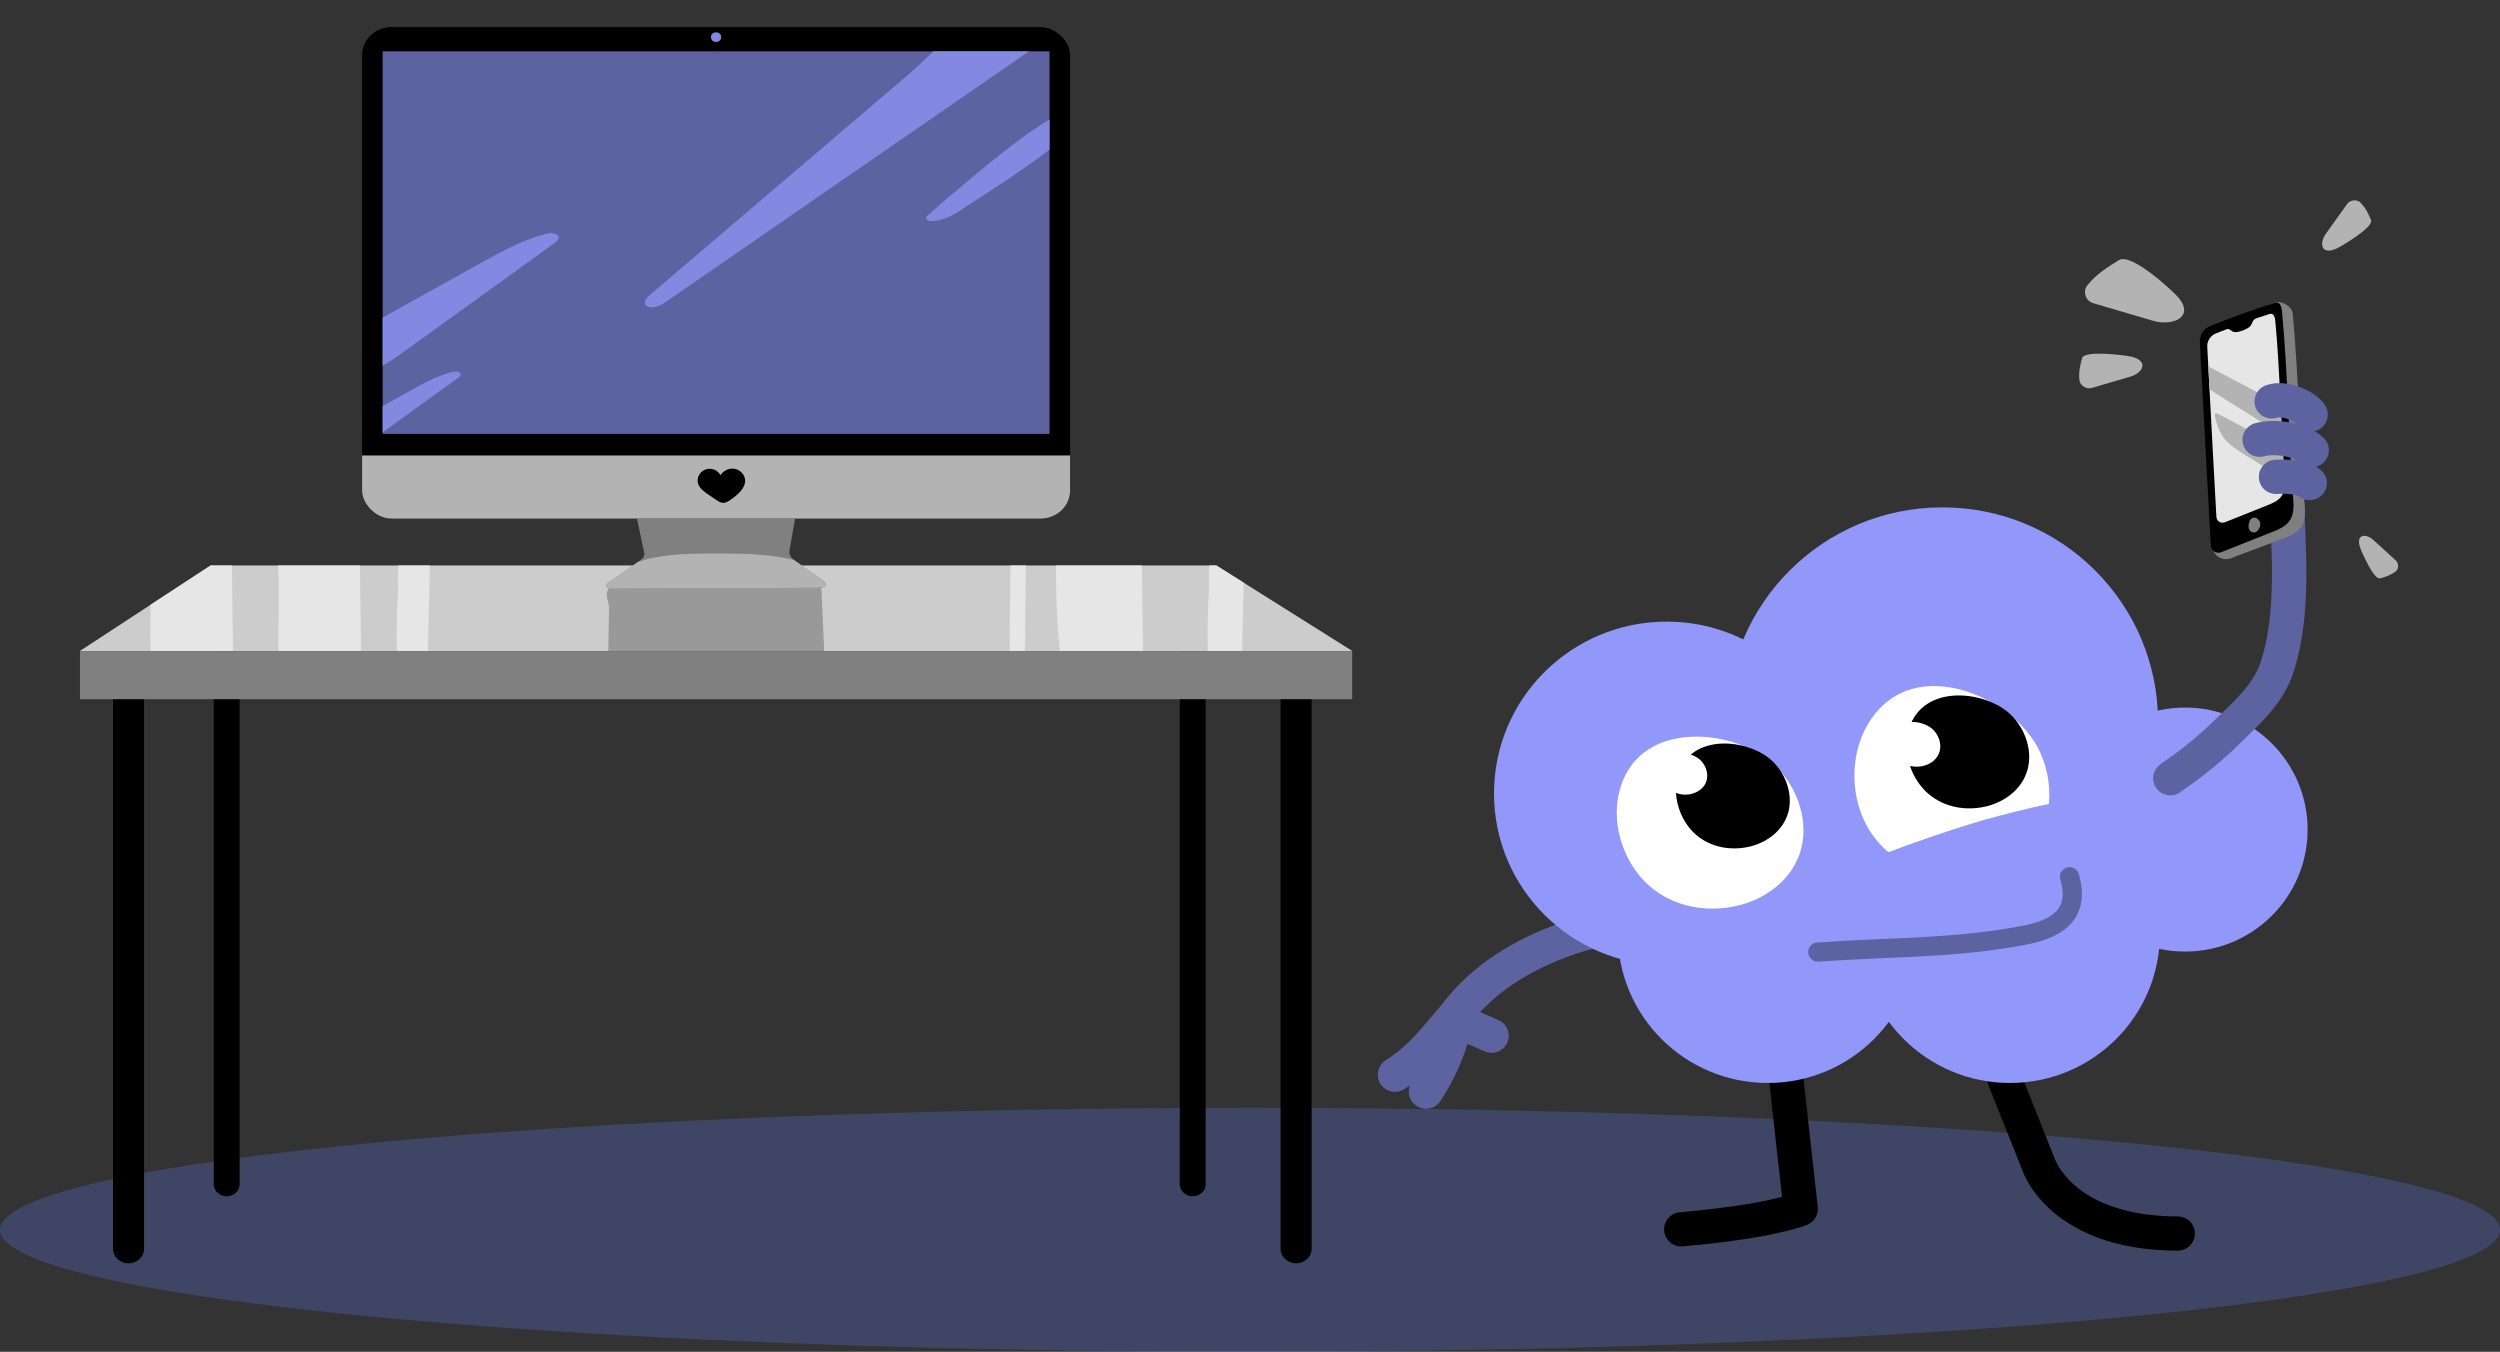 <?xml version="1.0" encoding="utf-8"?>
<svg viewBox="2.9 37.694 725.058 392.056" xmlns="http://www.w3.org/2000/svg">
  <rect x="2.9" y="37.694" width="725.058" height="392.056" fill="#333333" stroke="none"/>
  <defs>
    <clipPath id="clippath-1">
      <path class="cls-4" d="M659.13,201.89c-2.77-36.67-3.22-76.31-6.65-112.88-.29-3.14-.83-7.77-5.61-5.52-2.15,.64-4.99,1.57-8.19,2.67-2.02,.72-2.65,2.22-2.95,2.99s-.63,1.52-1.1,2.18c-1.38,1.97-3.75,2.93-6,3.79-2.61,1-5.79,1.94-8.01,.24-.7-.54-2.46-2.03-3.86-1.06-2.2,.86-5.71,2.14-7.67,2.96-3.9,1.64-6.36,5.57-6.15,9.82,1.39,27.78,6.64,124.24,6.64,124.24,.23,3.05,3.33,5,6.15,3.87l30.72-12.33c4-1.61,8.24-3.4,10.64-7.01,2.65-3.99,2.4-9.18,2.04-13.96Z" style="fill: rgb(230, 230, 230);"/>
    </clipPath>
    <clipPath id="clippath">
      <polygon class="cls-5" points="654.44 356.95 0 356.95 67.3 310.02 584.45 310.02 654.44 356.95" style="fill: rgb(204, 204, 204);"/>
    </clipPath>
    <clipPath id="clip-1">
      <path class="cls-6" d="M364.85,302.35l5.34-32h-86.4l6.56,33.18c0,1.32-.67,2.59-1.85,3.47-3.85,2.87-11.74,8.89-17.04,12.62-1.51,1.06-.58,3.12,1.39,3.09,36.56-.51,70.03-.04,108.69-.52,2.07-.03,3-2.18,1.44-3.31-5.42-3.93-10.74-8.15-15.67-11.84-1.59-1.19-2.48-2.89-2.44-4.68Z" style="fill: rgb(128, 128, 128);"/>
    </clipPath>
    <clipPath id="clippath-2">
      <rect x="145.19" y="14.84" width="364.06" height="269.51" rx="15.27" ry="15.27"/>
    </clipPath>
    <clipPath id="clippath-3">
      <rect class="cls-7" x="155.76" y="28.14" width="342.92" height="209.74" style="fill: rgb(93, 98, 161);"/>
    </clipPath>
  </defs>
  <ellipse style="stroke: rgb(0, 0, 0); fill: rgba(93, 115, 215, 0.31); fill-rule: evenodd; stroke-width: 0px; stroke-dashoffset: 2px; paint-order: markers stroke;" cx="365.429" cy="394.367" rx="362.529" ry="35.383"/>
  <g id="Layer_1-2" transform="matrix(0.399, 0, 0, 0.397, 402.481, 95.794)">
    <g>
      <path class="cls-3" d="M196.5,525.79c-54.49,7.19-111.78,28.04-142.89,73.35" style="fill: none; stroke: rgb(93, 98, 161); stroke-linecap: round; stroke-linejoin: round; stroke-width: 25px;"/>
      <path class="cls-2" d="M290.46,583.79l16.95,153s-19.96,8.96-86.8,14.94" style="fill: none; stroke: rgb(0, 0, 0); stroke-linecap: round; stroke-linejoin: round; stroke-width: 25px;"/>
      <path class="cls-2" d="M431.12,580.14l49.35,124.65s16.5,49.93,101,50" style="fill: none; stroke: rgb(0, 0, 0); stroke-linecap: round; stroke-linejoin: round; stroke-width: 25px;"/>
      <circle class="cls-6" cx="210.02" cy="433.29" r="125.52" style="fill: rgb(145, 152, 250);"/>
      <circle class="cls-6" cx="283.5" cy="535.8" r="109" style="fill: rgb(145, 152, 250);"/>
      <circle class="cls-6" cx="459.5" cy="535.8" r="109" style="fill: rgb(145, 152, 250);"/>
      <circle class="cls-6" cx="410.44" cy="381.03" r="156.73" style="fill: rgb(145, 152, 250);"/>
      <circle class="cls-6" cx="586.76" cy="459.68" r="89.13" style="fill: rgb(145, 152, 250);"/>
      <path class="cls-5" d="M175.24,433.37c-5.61,24.92,4.81,52.55,22.63,67.85s41.66,19.16,63.38,14.12c20.1-4.66,40.39-18.64,46.46-41.4,6.25-23.41-4.91-49.61-22.08-63.81-30.67-25.36-98.35-30.19-110.39,23.25Z" style="fill: rgb(255, 255, 255);"/>
      <path d="M217.66,422.18c-3.42,15.19,2.93,32.05,13.8,41.38s25.41,11.68,38.65,8.61c12.26-2.84,24.63-11.37,28.33-25.25,3.81-14.28-2.99-30.25-13.47-38.92-18.7-15.46-59.98-18.41-67.32,14.18Z"/>
      <path class="cls-5" d="M356.16,382.9c-13.9,23.74-12.23,55.5,1.06,77.02,13.29,21.52,36.5,33.27,60.43,35.19,22.15,1.78,47.54-5.94,61.2-27.32,14.06-21.98,11.17-52.52-1.82-72.7-23.19-36.04-91.08-63.1-120.87-12.19Z" style="fill: rgb(255, 255, 255);"/>
      <g>
        <path d="M385.38,389.01c-3.69,16.36,3.16,34.52,14.86,44.56s27.36,12.58,41.63,9.27c13.2-3.06,26.53-12.24,30.51-27.19,4.1-15.37-3.22-32.58-14.5-41.91-20.14-16.65-64.59-19.82-72.5,15.27Z"/>
        <path class="cls-5" d="M374.01,391.9c-1.46,6.48,1.25,13.67,5.89,17.65,4.63,3.98,10.84,4.98,16.49,3.67,5.23-1.21,10.5-4.85,12.08-10.77,1.62-6.09-1.28-12.9-5.74-16.6-7.98-6.6-25.58-7.85-28.71,6.05Z" style="fill: rgb(255, 255, 255);"/>
      </g>
      <path class="cls-5" d="M207.1,413.87c-1.36,6.02,1.16,12.69,5.46,16.39s10.06,4.63,15.31,3.41c4.85-1.13,9.75-4.5,11.22-10,1.51-5.65-1.19-11.98-5.33-15.41-7.41-6.12-23.75-7.29-26.66,5.61Z" style="fill: rgb(255, 255, 255);"/>
      <path class="cls-3" d="M60.5,591.79c-11.9,9.69-23,31-48,47" style="fill: none; stroke: rgb(93, 98, 161); stroke-linecap: round; stroke-linejoin: round; stroke-width: 25px;"/>
      <path class="cls-3" d="M56.97,598.47c-3.9,18.73-11.37,36.72-21.91,52.69" style="fill: none; stroke: rgb(93, 98, 161); stroke-linecap: round; stroke-linejoin: round; stroke-width: 25px;"/>
      <path class="cls-3" d="M57.73,599.27l24.99,11.02" style="fill: none; stroke: rgb(93, 98, 161); stroke-linecap: round; stroke-linejoin: round; stroke-width: 25px;"/>
      <path class="cls-6" d="M581.69,426.42c1.13,18.96-12.88,35.37-27.68,47.27-57.01,45.79-154.42,60.84-218.18,19.13,11.26-9.91,83.42-34.23,106.41-40.64,45.59-12.71,92.32-21.36,139.45-25.75Z" style="fill: rgb(145, 152, 250);"/>
      <path class="cls-1" d="M319.84,549.15c59-4,98.63-2.61,149.16-12.09,20.84-3.91,42.59-12.89,33.84-42.91" style="fill: none; stroke: rgb(93, 98, 161); stroke-linecap: round; stroke-linejoin: round; stroke-width: 14px;"/>
      <path class="cls-7" d="M538.76,43.66c-8.37,5.08-16.64,10.55-22.8,18.17-3.75,4.65-1.64,11.61,4.09,13.3l43.7,12.92c13.17,3.89,30.18-2.15,18.49-16.74-3.28-4.09-34.19-33.3-43.49-27.65Z" style="fill: rgb(179, 179, 179);"/>
      <path class="cls-7" d="M512.02,115.2c-1.52,5.34-2.79,10.84-1.9,16.68,.54,3.57,5.17,6.3,8.88,5.2l28.26-8.35c8.51-2.52,13.81-11.24,.51-14.52-3.73-.92-34.06-4.94-35.75,.99Z" style="fill: rgb(179, 179, 179);"/>
      <path class="cls-7" d="M728.52,276.18c4.06-1.1,8.12-2.42,11.57-5.27,2.1-1.74,2.07-5.81-.08-7.79l-16.44-15.09c-4.95-4.55-12.68-4.58-9.63,5.33,.86,2.78,10.07,24.04,14.58,22.82Z" style="fill: rgb(179, 179, 179);"/>
      <path class="cls-7" d="M721.98,14.41c-1.92-4.69-4.11-9.35-8.04-13.05-2.4-2.26-7.26-1.61-9.3,1.27l-15.58,21.92c-4.69,6.6-3.58,15.85,7.81,10.71,3.2-1.44,27.24-15.65,25.11-20.85Z" style="fill: rgb(179, 179, 179);"/>
      <path class="cls-3" d="M576.11,422.19c17.05-12.04,27.19-20.02,42.09-34.64s29.35-27.28,35.73-47.16c12.53-39.05,7.99-87.79,6.54-127.09" style="fill: none; stroke: rgb(93, 98, 161); stroke-linecap: round; stroke-linejoin: round; stroke-width: 25px;"/>
      <g>
        <path class="cls-8" d="M607.48,255.58c.27,3.65,6.65,8.65,13.3,5.65l37.61-14.26c4.83-1.92,9.95-4.07,12.84-8.39,3.2-4.77,2.9-10.99,2.46-16.72-3.34-43.93-4.56-96.06-8.69-139.86-.36-3.76-7.86-9.68-13.63-6.98-10.37,3.07-45.76,28.18-45.5,33.28,1.68,33.28,1.6,147.29,1.6,147.29Z" style="fill: rgb(128, 128, 128);"/>
        <path d="M605.58,252.45c.27,3.65,4.02,5.99,7.42,4.64l37.08-14.77c4.83-1.92,9.95-4.07,12.84-8.39,3.2-4.77,2.9-10.99,2.46-16.72-3.34-43.93-3.89-91.4-8.03-135.21-.36-3.76-1-9.31-6.78-6.61-10.37,3.07-33.88,11.59-45.6,16.49-4.71,1.97-7.68,6.67-7.42,11.77,1.68,33.28,8.02,148.81,8.02,148.81Z"/>
        <path class="cls-8" d="M633.47,240.56c.67,1.32,2.12,2.29,3.6,2.14,1.33-.14,2.44-1.12,3.18-2.24,.88-1.32,1.38-2.93,1.18-4.5-.33-2.65-3.47-5.4-6.11-3.64-2.18,1.46-2.95,6.08-1.85,8.25Z" style="fill: rgb(128, 128, 128);"/>
        <g>
          <path class="cls-4" d="M659.13,201.89c-2.77-36.67-3.22-76.31-6.65-112.88-.29-3.14-.83-7.77-5.61-5.52-2.15,.64-4.99,1.57-8.19,2.67-2.02,.72-2.65,2.22-2.95,2.99s-.63,1.52-1.1,2.18c-1.38,1.97-3.75,2.93-6,3.79-2.61,1-5.79,1.94-8.01,.24-.7-.54-2.46-2.03-3.86-1.06-2.2,.86-5.71,2.14-7.67,2.96-3.9,1.64-6.36,5.57-6.15,9.82,1.39,27.78,6.64,124.24,6.64,124.24,.23,3.05,3.33,5,6.15,3.87l30.72-12.33c4-1.61,8.24-3.4,10.64-7.01,2.65-3.99,2.4-9.18,2.04-13.96Z" style="fill: rgb(230, 230, 230);"/>
          <g class="cls-9" style="clip-path: url(#clippath-1);">
            <g>
              <path class="cls-7" d="M659.55,172.77c-1.77-6.86,2.73-14.8-1.29-20.79-1.7-2.53-4.6-4.11-7.38-5.59-5.51-2.93-11.02-5.85-16.52-8.78-10.07-5.35-20.14-10.7-30.21-16.05-2.49-1.32-4.96-2.7-7.49-3.98-2.66-1.35-3.74-1.67-3.07,1.46,.96,4.51,2.44,9.09,5.22,12.94,3.47,4.8,8.77,8.17,13.94,11.41l46.8,29.38Z" style="fill: rgb(179, 179, 179);"/>
              <path class="cls-7" d="M681.89,195.66c-1.92-2.86-5.2-4.65-8.36-6.32-6.23-3.31-12.47-6.62-18.7-9.94l-34.19-18.17c-2.82-1.5-5.62-3.06-8.47-4.5-3.01-1.53-4.23-1.89-3.47,1.65,1.09,5.1,2.76,10.28,5.91,14.64,3.93,5.44,9.92,9.25,15.77,12.92,17.66,11.09,35.32,22.17,52.97,33.26-2-7.76,3.09-16.76-1.46-23.54Z" style="fill: rgb(179, 179, 179);"/>
            </g>
          </g>
        </g>
      </g>
      <g>
        <path class="cls-3" d="M649.78,146.91c8.7-3.1,23.83,2.73,28.28,9.55" style="fill: none; stroke: rgb(93, 98, 161); stroke-linecap: round; stroke-linejoin: round; stroke-width: 25px;"/>
        <path class="cls-3" d="M641.05,174.9c11.11-3.05,29.46-.3,37.81,7.63" style="fill: none; stroke: rgb(93, 98, 161); stroke-linecap: round; stroke-linejoin: round; stroke-width: 25px;"/>
        <path class="cls-3" d="M652.93,202.04c9.98-.67,19.95,.67,24.47,4.5" style="fill: none; stroke: rgb(93, 98, 161); stroke-linecap: round; stroke-linejoin: round; stroke-width: 25px;"/>
      </g>
    </g>
  </g>
  <g id="g-1" transform="matrix(0.564, 0, 0, 0.529, 26.028, 37.695)">
    <g>
      <line class="cls-10" x1="25.09" y1="372.89" x2="25.09" y2="684.6" style="fill: none; stroke: rgb(0, 0, 0); stroke-linecap: round; stroke-linejoin: round; stroke-width: 15.98px;"/>
      <line class="cls-9" x1="75.56" y1="328.62" x2="75.56" y2="649.2" style="fill: none; stroke: rgb(0, 0, 0); stroke-linecap: round; stroke-linejoin: round; stroke-width: 13.31px;"/>
      <line class="cls-9" x1="572.32" y1="328.62" x2="572.32" y2="649.2" style="fill: none; stroke: rgb(0, 0, 0); stroke-linecap: round; stroke-linejoin: round; stroke-width: 13.31px;"/>
      <line class="cls-10" x1="625.48" y1="372.89" x2="625.48" y2="684.6" style="fill: none; stroke: rgb(0, 0, 0); stroke-linecap: round; stroke-linejoin: round; stroke-width: 15.98px;"/>
      <g>
        <polygon class="cls-5" points="654.44 356.95 0 356.95 67.3 310.02 584.45 310.02 654.44 356.95" style="fill: rgb(204, 204, 204);"/>
        <g class="cls-1" style="clip-path: url(#clippath);">
          <g>
            <path class="cls-2" d="M102.05,376.3c-.01,2.49,.06,5.23,1.69,7.11,1.87,2.16,5.09,2.42,7.95,2.37,7.82-.13,15.61-1.34,23.1-3.59,2.81-.84,5.71-1.93,7.57-4.2,2.38-2.91,2.45-7.02,2.4-10.78l-.74-62.14c-.02-1.99-.08-4.09-1.13-5.78-1.8-2.89-5.71-3.45-9.11-3.57-7.32-.26-21.05-1.39-27.6,2.39-6.26,3.61-3.81,12.82-3.84,19.56-.1,19.54-.19,39.08-.29,58.63Z" style="fill: rgb(230, 230, 230);"/>
            <path class="cls-3" d="M271.42,378.48c-.03,1.92,.16,4.03,4.43,5.48,4.91,1.67,13.35,1.86,20.85,1.83,20.49-.1,40.93-1.03,60.56-2.77,7.35-.65,14.98-1.49,19.83-3.24,6.24-2.24,6.42-5.41,6.3-8.3l-1.94-47.86c-.06-1.53-.21-3.15-2.96-4.45-4.72-2.22-14.96-2.66-23.87-2.75-19.2-.2-55.19-1.07-72.36,1.84-16.41,2.78-9.99,9.87-10.08,15.07-.25,15.05-.51,30.1-.76,45.15Z" style="fill: rgb(153, 153, 153);"/>
            <path class="cls-2" d="M36.21,376.3c-.01,2.49,.06,5.23,1.69,7.11,1.87,2.16,5.09,2.42,7.95,2.37,7.82-.13,15.61-1.34,23.1-3.59,2.81-.84,5.71-1.93,7.57-4.2,2.38-2.91,2.45-7.02,2.4-10.78l-.74-62.14c-.02-1.99-.08-4.09-1.13-5.78-1.8-2.89-5.71-3.45-9.11-3.57-7.32-.26-21.05-1.39-27.6,2.39s-3.81,12.82-3.84,19.56c-.1,19.54-.19,39.08-.29,58.63Z" style="fill: rgb(230, 230, 230);"/>
            <path class="cls-2" d="M163.64,371.85c4.5,.58,9.79,.88,12.82-2.5,2.22-2.48,2.41-6.11,2.48-9.43l1.02-46.19c.07-3.11,.02-6.55-2.06-8.86-2.47-2.75-9.5-3.6-12.17-.69-3.04,3.31-1.89,16.76-2.13,21.03-.88,15.53-.87,31.11,.03,46.64Z" style="fill: rgb(230, 230, 230);"/>
            <path class="cls-2" d="M478.54,370.52c2.2,.58,4.77,.88,6.25-2.5,1.08-2.48,1.17-6.11,1.21-9.43l.5-46.19c.03-3.11,.01-6.55-1-8.86-1.2-2.75-4.63-3.6-5.93-.69-1.48,3.31-.92,16.76-1.04,21.03-.43,15.53-.42,31.11,.02,46.64Z" style="fill: rgb(230, 230, 230);"/>
            <path class="cls-2" d="M580.72,370.52c4.97,.58,10.81,.88,14.16-2.5,2.45-2.48,2.66-6.11,2.74-9.43l1.13-46.19c.08-3.11,.02-6.55-2.27-8.86-2.73-2.75-10.49-3.6-13.44-.69-3.36,3.31-2.09,16.76-2.35,21.03-.97,15.53-.96,31.11,.04,46.64Z" style="fill: rgb(230, 230, 230);"/>
            <path class="cls-2" d="M510.17,376.24l28.35-3.88c2.45-.34,5.13-.79,6.73-2.68,1.56-1.85,1.61-4.49,1.58-6.91-.23-18.41-.47-36.81-.7-55.22-.05-3.97-.32-8.45-3.32-11.06-2.67-2.32-6.57-2.33-10.11-2.21-9.81,.32-19.63,.65-29.44,.97-2.53,6.92-1.45,82.75,6.92,80.99Z" style="fill: rgb(230, 230, 230);"/>
          </g>
        </g>
      </g>
      <g>
        <g>
          <path class="cls-6" d="M364.85,302.35l5.34-32h-86.4l6.56,33.18c0,1.32-.67,2.59-1.85,3.47-3.85,2.87-11.74,8.89-17.04,12.62-1.51,1.06-.58,3.12,1.39,3.09,36.56-.51,70.03-.04,108.69-.52,2.07-.03,3-2.18,1.44-3.31-5.42-3.93-10.74-8.15-15.67-11.84-1.59-1.19-2.48-2.89-2.44-4.68Z" style="fill: rgb(128, 128, 128);"/>
          <g class="cls-11" style="clip-path: url(#clip-1);">
            <path class="cls-4" d="M290.82,306.84c10.96-3.3,26.19-3.44,37.83-3.39,12.79,.06,22.55,.15,34.97,2.69,12.42,2.54,24.56,9.14,28.65,19.29,.68,1.68,1.08,3.63-.02,5.14-1.33,1.81-4.21,2.21-6.73,2.43-38.98,3.4-78.79,6.77-117.02-.47-1.97-.37-3.97-.79-5.64-1.74-1.08-.62-2.02-1.51-2.47-2.55-.55-1.26-.08-1.65,.93-2.55,2.1-1.86,4.21-3.72,6.39-5.52,4.29-3.54,8.85-6.89,13.96-9.57,2.89-1.51,5.94-2.8,9.15-3.77Z" style="fill: rgb(179, 179, 179);"/>
          </g>
        </g>
        <g>
          <rect x="145.19" y="14.84" width="364.06" height="269.51" rx="15.27" ry="15.27"/>
          <g class="cls-13" style="clip-path: url(#clippath-2);">
            <rect class="cls-4" x="112.29" y="249.7" width="443.78" height="48.27" style="fill: rgb(179, 179, 179);"/>
          </g>
        </g>
        <g>
          <rect class="cls-7" x="155.76" y="28.14" width="342.92" height="209.74" style="fill: rgb(93, 98, 161);"/>
          <g class="cls-12" style="clip-path: url(#clippath-3);">
            <g>
              <path class="cls-8" d="M500.45,17.24c2.09-3.32,2.78-7.82,.68-11.13-4.8-7.53-26.44-7.37-32.96-3.47-15.37,9.18-29.31,26.64-42.6,38.72-28.43,25.84-56.86,51.68-85.29,77.51-15.69,14.26-31.37,28.51-47.06,42.77-1.3,1.18-2.72,2.66-2.52,4.41,.45,3.85,6.4,2.61,9.52,.32,63.92-47.03,127.83-94.05,191.75-141.08,3.16-2.32,6.39-4.73,8.48-8.05Z" style="fill: rgb(131, 136, 224);"/>
              <path class="cls-8" d="M516.16,60.35c-8.42-8.37-55.21,35.21-62.06,41.19-6.09,5.32-12.05,10.78-17.88,16.39-4.25,4.09,5.79,5.31,16.21-2.32,7.51-5.5,71.59-47.44,63.73-55.25Z" style="fill: rgb(131, 136, 224);"/>
              <path class="cls-8" d="M240.2,128.11c-12.1,3.15-23.03,9.6-33.79,15.97-20.6,12.21-41.2,24.41-61.8,36.62-5.53,3.28-26.19,11.39-27.35,18.2-1.63,9.55,17.79,9.35,23.49,8.04,10.65-2.44,19.67-9.28,28.33-15.94,14.69-11.3,29.38-22.6,44.08-33.91,10.37-7.98,20.75-15.96,31.12-23.94,.88-.68,1.84-1.48,1.95-2.59,.27-2.55-3.54-3.1-6.02-2.45Z" style="fill: rgb(131, 136, 224);"/>
              <path class="cls-8" d="M191.88,203.86c-7.95,2.07-15.14,6.31-22.21,10.5-13.54,8.02-27.08,16.05-40.62,24.07-3.64,2.15-17.22,7.49-17.98,11.96-1.07,6.28,11.69,6.14,15.44,5.29,7-1.61,12.93-6.1,18.62-10.48,9.66-7.43,19.31-14.86,28.97-22.29,6.82-5.25,13.64-10.49,20.46-15.74,.58-.45,1.21-.97,1.28-1.7,.17-1.68-2.33-2.04-3.96-1.61Z" style="fill: rgb(131, 136, 224);"/>
            </g>
          </g>
        </g>
        <circle class="cls-8" cx="327.22" cy="20.36" r="2.64" style="fill: rgb(131, 136, 224);"/>
        <path d="M321.67,257.43c-2.83,1.13-4.54,4.53-3.77,7.48,.74,2.82,3.27,4.75,5.64,6.46l3.93,2.82c.9,.64,1.84,1.31,2.94,1.45,1.78,.24,3.4-.94,4.81-2.04,3.47-2.73,7.3-6.23,6.91-10.63-.26-2.93-2.69-5.53-5.6-5.99-2.87-.45-5.62,1.18-7.08,3.59-1.21-2.85-4.73-4.36-7.78-3.14Z"/>
      </g>
      <rect class="cls-6" x=".12" y="356.97" width="654.2" height="26.36" style="fill: rgb(128, 128, 128);"/>
    </g>
  </g>
</svg>